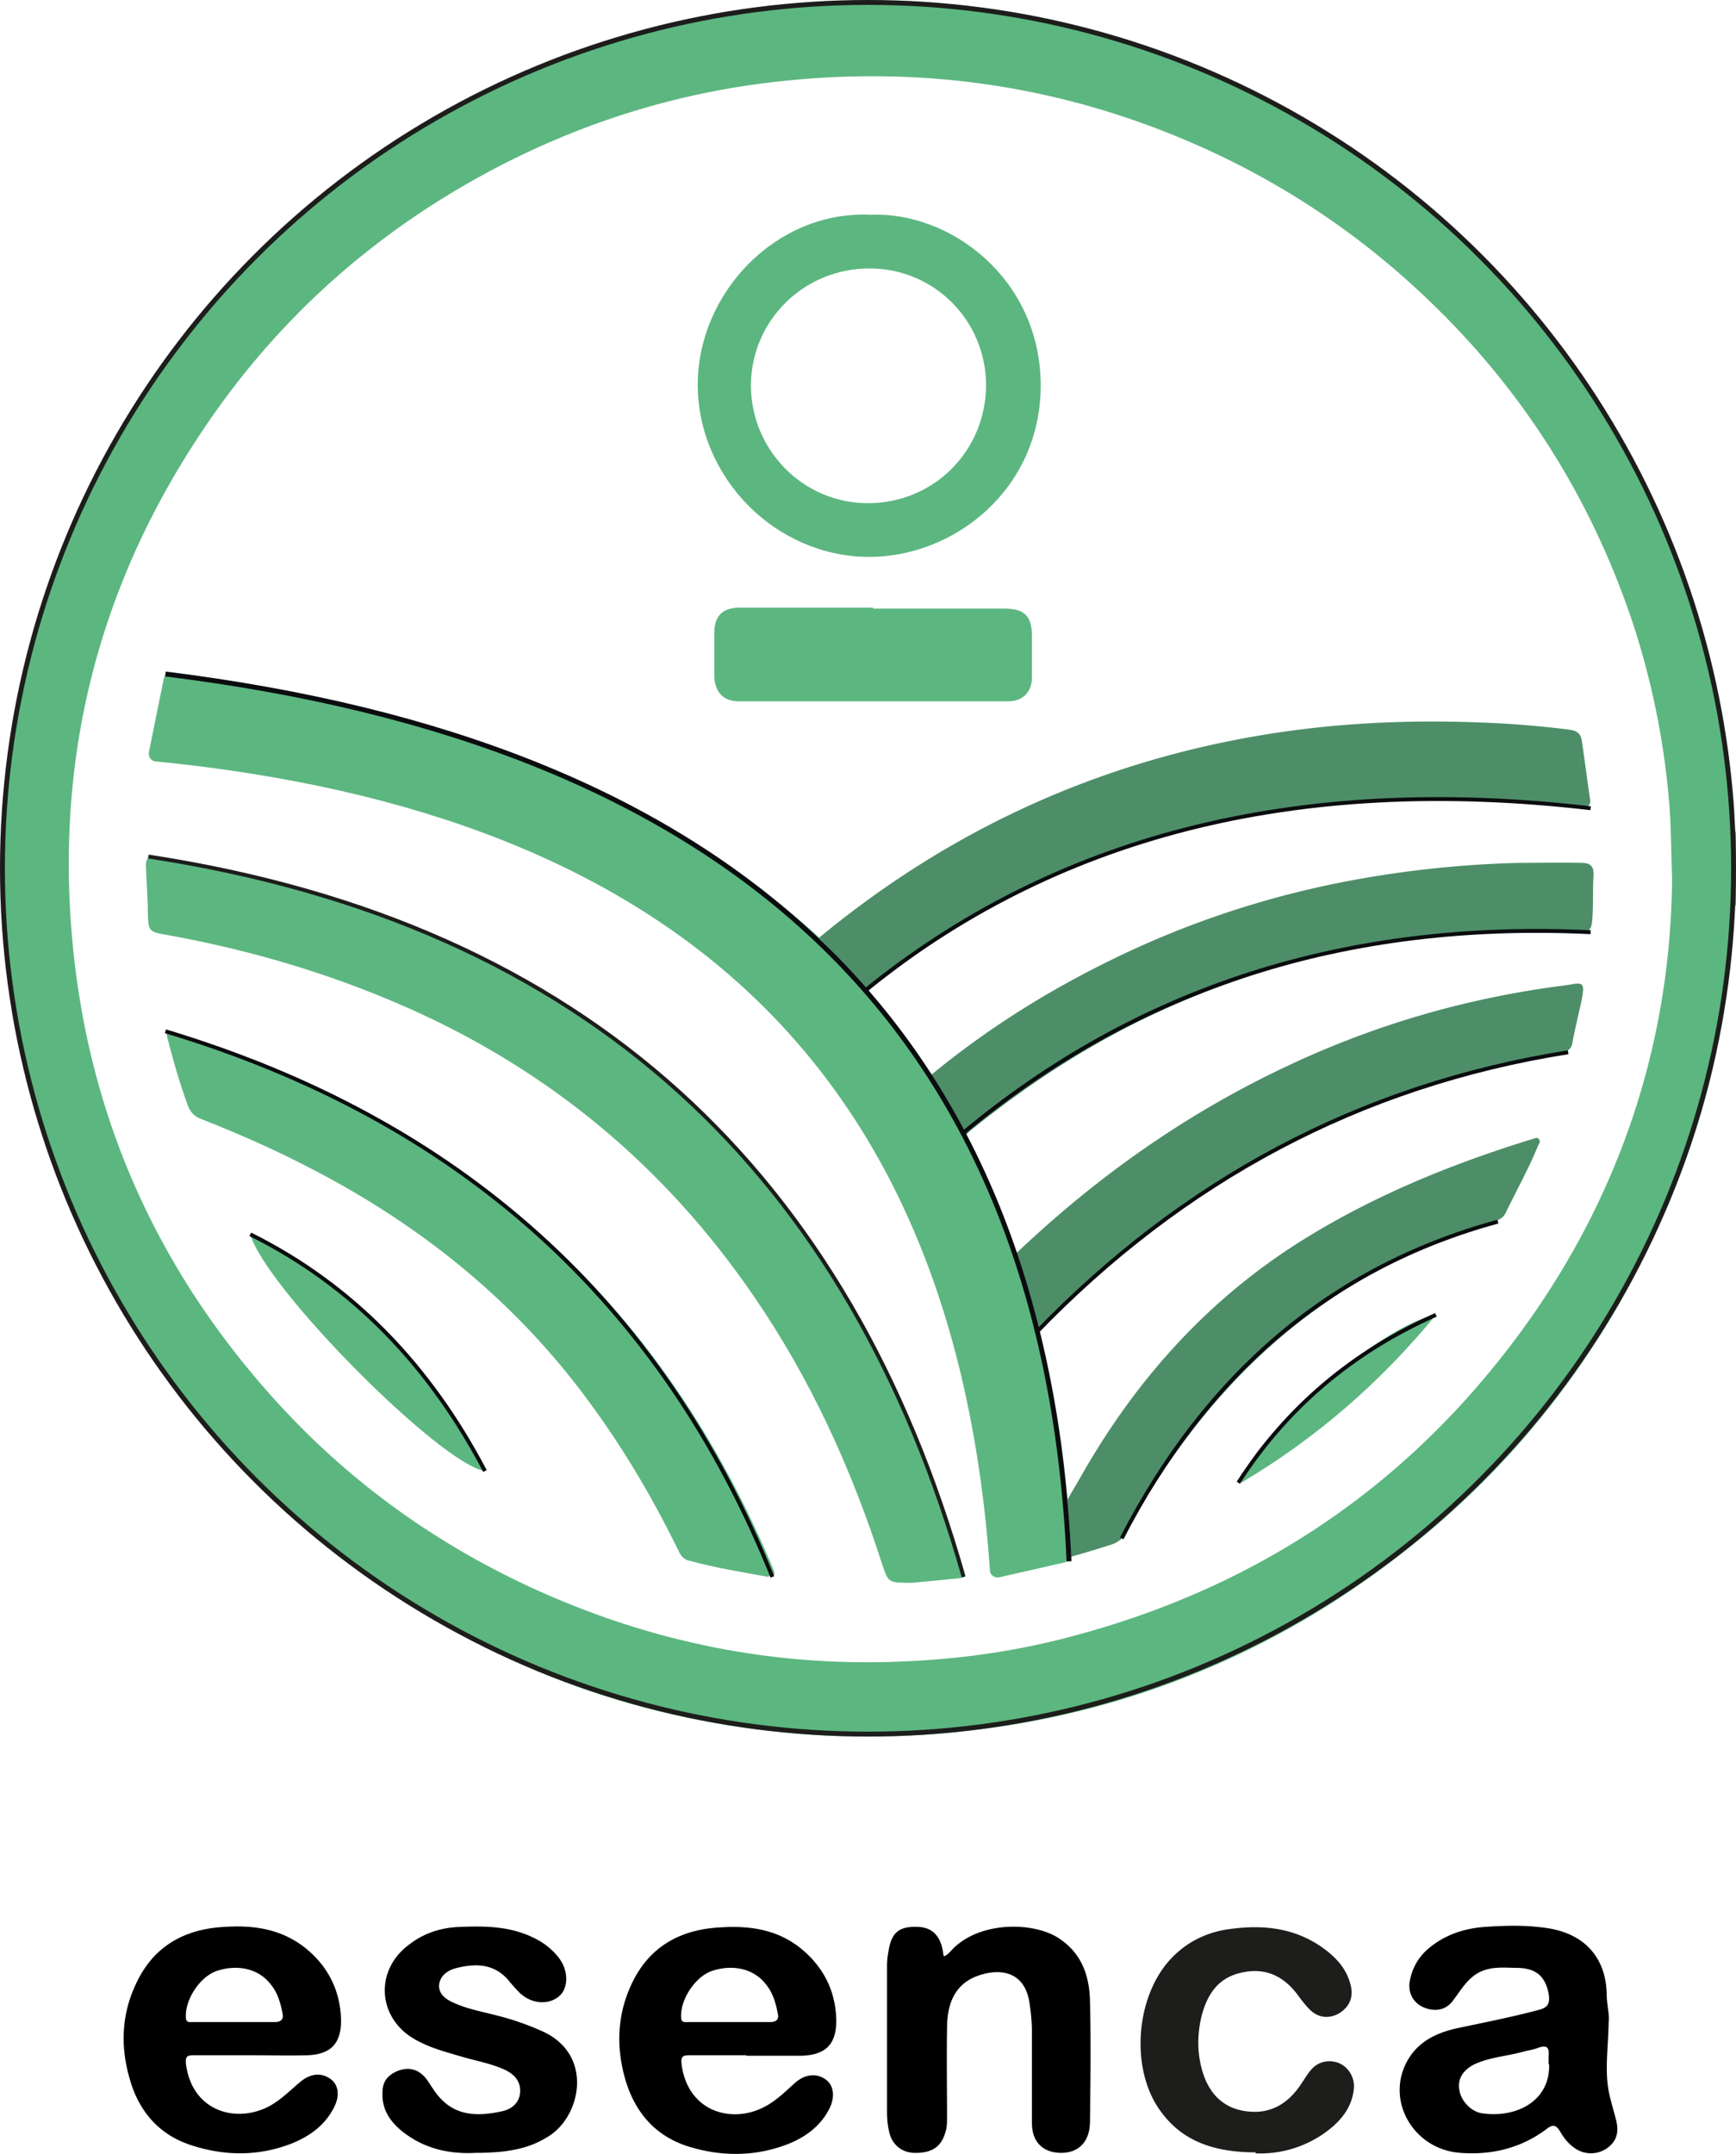 <svg viewBox="0 0 355.8 441.3" xml:space="preserve" xmlns="http://www.w3.org/2000/svg"><path d="M355.6 185.5c-.4 4.2-.7 8.3-1.1 12.5-1.7 17-6 33.4-12.7 49.1-13.9 32.7-35.6 59-65 78.8a173.04 173.04 0 0 1-70.8 27.7c-12.2 1.9-24.4 2.6-36.7 2-34.5-1.8-66.1-12.6-94.2-32.8-30.8-22.1-52.4-51.2-64.9-87a171.7 171.7 0 0 1-8.5-38.2c-.7-7-1.3-14.1-1.1-21.2.6-33.6 9.5-64.8 27.6-93.3 18.4-28.9 43.1-50.7 74-65.5 16.3-7.8 33.4-12.8 51.2-15.3C164.6.7 175.8.2 187.1.8c28.7 1.5 55.7 9.3 80.6 24 31.2 18.4 54.7 43.9 70.6 76.4 8.5 17.5 13.8 36 16.2 55.2.5 4.2 1 8.5 1 12.7 0 .6.2 1.1.3 1.7v14.7h-.2zm-12.9-5.4c-.2-6.1-.2-10.2-.5-14.4-1-13.3-3.6-26.2-7.8-38.8-8.8-25.9-23.2-48.3-43.3-67a162.86 162.86 0 0 0-44.7-29.7c-28.3-12.7-57.9-17-88.6-13.3-20.1 2.4-39.2 8.5-57.1 18-21.8 11.6-40.3 27.3-54.9 47.2C20.3 117 10.1 156 15.5 198.9c4.3 33.7 18.3 63.1 41.1 88.2 14.7 16.2 32.1 28.8 51.9 38 25.1 11.6 51.3 16.8 78.9 15.2 11.3-.6 22.4-2.3 33.3-5.3 34.8-9.4 63.8-27.9 86.3-56 23.6-29.4 35.4-63.2 35.7-98.9z" fill="#5CB680"></path><path d="M329.7 414.4c-.1 5.2-.8 9.6 0 14 .4 2.1 1.1 4.2 1.6 6.3.5 2.3 0 4.1-2 5.5a5.76 5.76 0 0 1-6.3.1c-1.4-.9-2.4-2.1-3.2-3.5-.8-1.3-1.4-1.7-2.8-.6-5.2 3.9-11.2 5.4-17.7 4.9-9.8-.7-15.6-11.1-10.6-19.3 2.2-3.6 5.8-5.3 9.8-6.2 5.6-1.2 11.3-2.3 16.9-3.8 2-.5 2.3-1.5 2-3.3-.7-3.6-2.6-5.2-6.3-5.3-2.6 0-5.3-.4-7.9.9-2.5 1.3-3.8 3.7-5.4 5.8-1.4 1.9-3.6 2.4-6 1.4-2.1-.9-3.2-2.9-2.9-5.1.4-2.7 1.7-5.1 3.8-6.9 3.4-2.9 7.4-4.2 11.7-4.5 4.3-.3 8.6-.4 13 .3 7.4 1.2 11.7 6 11.9 13.4 0 2.2.6 4.3.4 5.7v.2zm-12.3 8.5v-1.7c.2-1.9-.6-2.2-2.2-1.6-1 .4-2.1.5-3.1.8-3.3.9-6.7 1.1-9.8 2.5-2.5 1.2-3.6 3.1-3.2 5.3.3 2.2 2.4 4.5 4.7 4.8 6.8 1 13.9-2.4 13.7-10l-.1-.1zm-266-1.8H39.7c-1.3 0-1.7.2-1.6 1.7 1.3 10.4 11.3 12.5 18 8.2 1.9-1.2 3.6-2.9 5.4-4.4 2.1-1.8 4.4-2 6.3-.6 1.6 1.2 1.9 3.5.6 5.9-1.8 3.5-4.8 5.7-8.4 7.2-6.8 2.7-13.7 2.7-20.6.5-6.7-2.1-10.9-6.9-12.8-13.6-2-6.8-1.7-13.6 1.5-20 3.6-7.4 9.9-10.8 18-11.2 6.1-.4 11.8.5 16.7 4.5 4.6 3.8 7 8.8 7.1 14.7 0 4.7-2.1 6.9-6.8 7.1-3.9.1-7.8 0-11.7 0zm-3.5-6.8h8.4c1.3 0 1.9-.6 1.6-1.8-.4-2.1-1-4.2-2.4-5.9-2.6-3.4-7-4.1-11-2.8-3.6 1.2-6.6 6-6.4 9.5 0 1.2.8 1 1.5 1h8.3zm105.1 6.8h-11.7c-1.4 0-1.8.3-1.6 1.9 1.3 9.8 10.5 12.3 17.3 8.5 2.2-1.2 4-3 5.9-4.7 2.1-1.9 4.6-2.1 6.5-.6 1.5 1.2 1.8 3.6.5 6-1.8 3.5-4.9 5.7-8.4 7.1-6.7 2.6-13.6 2.6-20.4.5-6.7-2.1-10.9-6.9-12.9-13.6-2-6.8-1.7-13.5 1.3-19.8 3.6-7.6 10-11.1 18.2-11.5 6.2-.4 12 .5 16.9 4.7 4.4 3.8 6.7 8.6 6.8 14.4 0 4.8-2.1 7-7 7.2h-11.5l.1-.1zm-3.6-6.8h8.4c1.4 0 1.9-.6 1.6-1.8-.4-2.1-1-4.2-2.4-5.9-2.6-3.4-7-4.1-11-2.8-3.6 1.2-6.6 6-6.4 9.5 0 1.2.8 1 1.5 1h8.3zm43.9-13.4c.9-.3 1.4-1 1.9-1.5 5.5-5.7 16.3-5.7 21.6-2.4 4.9 3.1 6.5 7.8 6.6 13.1.2 8.2.1 16.3 0 24.5 0 4.2-2.3 6.5-5.9 6.5-3.7 0-6-2.2-6-6.1v-18.6c0-2-.2-4-.5-6-1-6.8-6.5-7.3-11.3-5.3-4.5 2-5.6 6.2-5.6 10.6-.1 6 0 12 0 18 0 1.2 0 2.3-.4 3.4-.9 2.9-2.9 4.1-6.4 4-2.6-.1-4.6-1.8-5.1-4.5-.3-1.3-.4-2.6-.4-3.9v-29.9c0-1 .1-2 .3-3 .6-3.8 2.1-5.1 5.8-5 3.1 0 4.9 1.8 5.4 5.3 0 .3.1.5.2.8h-.2zm-95.8 40.2c-5.3.3-10.7-.8-15.3-4.6-2.4-2-4-4.5-3.8-7.9 0-2.1 1.1-3.4 2.9-4.2 1.9-.8 3.7-.7 5.3.7.9.8 1.4 1.8 2.1 2.8 3.3 5.1 7.7 6.1 14.1 4.7 2-.4 3.7-1.7 3.8-4s-1.3-3.7-3.3-4.6c-2.7-1.2-5.5-1.7-8.3-2.5-3.7-1.1-7.4-2-10.7-4.1-6.9-4.5-7.3-13.6-.8-18.7 3.2-2.6 6.9-3.8 11-3.9 5.1-.2 10.1-.1 14.8 2.2 2.1 1 3.8 2.3 5.2 4.1 2 2.5 2.1 6.2.1 7.9-2.2 1.9-5.8 1.6-8.2-.8-.7-.7-1.3-1.4-1.9-2.1-2.9-3.7-6.7-3.9-10.8-2.9-1.8.4-3.5 1.5-3.7 3.5-.1 2 1.5 3 3.1 3.7 2.9 1.3 5.9 1.8 8.9 2.6 3.2.8 6.3 1.9 9.4 3.3 10.2 4.8 7.7 17.1 1.2 21.3-3.7 2.4-7.8 3.5-15.1 3.5z"></path><path d="M257.4 441c-9.3 0-16.1-2.7-20.5-9.9-5-8.4-3.9-21.5 2.4-29 3.4-4 7.9-6.3 13.1-6.9 6.8-.9 13.3-.1 19 4.1 2.7 2 4.8 4.4 5.5 7.8.5 2.3-.5 4.3-2.6 5.5-2.1 1.1-4.2.8-5.9-.9-.8-.8-1.4-1.6-2.1-2.5-2.8-4-6.5-6.1-11.5-5.1-5.3 1-7.6 4.8-8.7 9.7-.7 3.4-.7 6.7.2 10.1 1.3 4.8 4.2 8.1 9.3 8.7 4.8.6 8.4-1.6 11-5.5.7-1 1.3-2.1 2.1-3 1.4-1.7 3.7-2.2 5.7-1.4 1.9.8 3.2 2.8 3.1 5-.3 4-2.6 6.8-5.7 9.1a22.8 22.8 0 0 1-14.5 4.4l.1-.2z" fill="#1D1D1B"></path><path d="M217.9 308.8c1.4-2.5 2.8-4.8 4.1-7.1 11.5-20 26.6-36.5 46.4-48.5 14.3-8.7 29.7-14.9 45.6-19.8.5-.1 1-.5 1.4 0s0 1-.2 1.4c-1.9 4.7-4.4 9.1-6.6 13.7-.6 1.2-1.6 1.5-2.8 1.9-20.5 6.4-38.4 17.2-53.2 33-8.6 9.2-15.7 19.4-21.7 30.5-.8 1.4-1.7 2.1-3.2 2.6-6.6 2.1-13.3 4-20.1 5.3-3.3.6-3.5.6-3.7-2.7-.6-7.9-1.7-15.6-3.1-23.4-4.7-25.8-13-50.2-28.2-71.9a136.2 136.2 0 0 0-40.3-37.9c-21.9-13.7-46-21.3-71.2-26.2-8.9-1.7-17.8-3-26.8-3.9-1.8-.2-2.5-.9-2.1-2.6l2.4-11.7c.4-1.9 1.8-1.5 3.1-1.4 5.3.8 10.6 1.6 15.8 2.5 19.5 3.4 38.6 8.4 57 15.9 20 8.2 38.4 19 54.4 33.7 1.1 1 1.8 1 2.9 0 25-20.7 53.5-34.4 85.4-40.6 16.3-3.2 32.8-4.2 49.4-3.6 6.3.2 12.7.7 19 1.5 1.6.2 2.4.8 2.6 2.3.6 4 1.1 8 1.7 12 .2 1.4-.7 1.6-1.7 1.5-5.9-.7-11.8-1-17.7-1.4-6.9-.4-13.9-.4-20.8-.1-6.1.2-12.2.8-18.3 1.5a183.6 183.6 0 0 0-50.4 13.6c-13.9 6-26.5 14.1-38.3 23.5-1.6 1.3-1.8 2.2-.4 3.8 3.7 4.1 6.9 8.5 9.9 13.1 1.1 1.7 1.9 1.6 3.3.4 10.8-8.8 22.5-16.2 35-22.4 16-8 32.8-13.6 50.4-16.9a218 218 0 0 1 34.2-3.6c4.3 0 8.6-.1 13 0 1.9 0 2.6.7 2.5 2.6-.2 3.2 0 6.3-.3 9.5-.2 1.7-.8 2.1-2.3 2-5.5-.7-11.1-.2-16.6 0-23.2.9-45.6 5.7-67 15.1-14.9 6.5-28.5 15.2-41.2 25.4-1.9 1.5-2.1 2.7-1 4.8 3.4 6.2 6.1 12.8 8.3 19.5.5 1.6 1 1.8 2.3.6 16.5-15.6 34.9-28.5 55.5-38.1 17.9-8.4 36.7-13.8 56.4-16.3 3.6-.5 4.4-1.3 3.3 3.8-.6 2.6-1.2 5.2-1.7 7.8-.2 1.4-.9 1.9-2.2 2.1-10.7 1.9-21.2 4.5-31.4 8.1-24.7 8.6-46.6 21.9-66 39.4-3.2 2.9-6.3 5.9-9.4 9-.9.9-1.3 1.8-1 3.1 2.6 10.8 4.3 21.8 5.2 32.9 0 .1.1.2.4.7z" fill="#4D8E68"></path><path d="M187 324.3c-4.9 0-4.9 0-6.1-3.5-6.3-19.7-14.8-38.4-26.6-55.5-18-26.2-41.5-45.8-70.5-58.7-16-7.1-32.6-12-49.9-15.1-3.4-.6-3.5-.8-3.6-4.4 0-3.2-.3-6.5-.4-9.7 0-1.3.3-2 1.9-1.8 28.3 4.6 55.3 13.1 80.1 27.9 27.1 16.3 48.1 38.5 63.8 66 9.2 16.2 16.2 33.4 21.5 51.2.8 2.6.7 2.6-1.9 2.8l-8.3.8z" fill="#5CB680"></path><path d="M157.5 323.1c-5.5-1-11.1-1.9-16.5-3.4-1.3-.4-1.7-1.5-2.2-2.5-5.6-11.4-12.1-22.2-19.8-32.3-13.8-18.1-31-32.2-50.8-43.1-8.7-4.8-17.7-8.9-26.9-12.5-1.4-.5-2.3-1.4-2.8-2.8-1.7-4.6-3-9.2-4.2-13.9-.6-2.2 1.1-1.2 1.9-1 8.3 2.7 16.5 5.7 24.5 9.2 22.1 9.8 41.9 23 58.7 40.3 17 17.5 29.6 37.8 39 60.2.3.8.8 1.8-.8 1.6l-.1.2zM178.4 44c16.3-.7 34.8 13 34.9 34.9 0 21.5-17.9 35.3-35.3 35.2-19-.1-34.9-16.1-35-35.2 0-19 16.2-35.8 35.4-34.9zm23.7 35c0-13.3-10.6-24-23.9-24-13.4 0-24.2 10.6-24.3 23.9 0 13.3 10.7 24.2 24 24.2 13.4 0 24.1-10.6 24.2-24.1zM179 124.7h26.8c4.2 0 5.7 1.5 5.7 5.7v8.4c0 3-1.9 4.9-4.9 4.9h-55.2c-3.1 0-4.9-1.9-5-5.1v-8.9c0-3.5 1.7-5.2 5.2-5.2h27.3l.1.2zM51.3 252.9c21.6 11 36.9 27.5 48.1 48.5-9-1.3-45-37.5-48.1-48.5zm243 16.5c-11.5 14-24.6 25.3-39.9 34.4 1.5-8.8 28.8-32.5 39.9-34.4z" fill="#5CB680"></path><g fill="#5CB680"><path d="M204.4 322.5c-.2 0-.3 0-.4-.1-.2-.1-.3-.3-.3-.5-7-101.3-63.2-155.8-171.7-166.5-.2 0-.4-.1-.5-.3s-.2-.4-.1-.6l3.1-15.3c0-.4.4-.6.7-.6h.1c56.6 7.6 101.1 25.8 132 54.1 32.6 34.2 49.4 75.4 51.5 126 0 .4-.2.7-.6.8l-13.6 3.1s-.1 0-.2-.1z"></path><path d="M35.1 139.2c54.8 7.4 99.5 24.5 131.6 53.9 34.9 36.6 49.4 79.2 51.2 125.5l-13.6 3.1C196.9 215.3 134.5 164.6 32 154.5l3.1-15.3m0-1.5c-.7 0-1.3.5-1.5 1.2l-3.1 15.3c0 .4 0 .8.3 1.2.3.3.6.6 1.1.6 108 10.7 164 64.9 171 165.8 0 .4.2.8.6 1.1.3.2.6.3.9.3h.3l13.6-3.1c.7-.2 1.2-.8 1.2-1.5-2-50.8-18.9-92.2-51.6-126.5-15.9-14.5-35.3-26.5-57.8-35.5-21.6-8.7-46.7-15.1-74.6-18.8h-.2l-.2-.1z"></path></g><path d="M33.9 138.1c113.4 14 180.2 70 185.2 181.8" stroke-miterlimit="10" stroke="#0B0C0F" fill="none"></path><path d="M30.4 175.5c90.4 13.8 143.8 65.4 167.1 147.6" stroke-width=".8" stroke-miterlimit="10" stroke="#1D1D1B" fill="none"></path><path d="M33.9 211.3c60.3 18.1 101.7 55.4 124.4 111.8m-107-70.2c21.1 10.5 36.8 27 48.1 48.5M326 165.6c-60.9-7.1-110.2 6-149 37.6M326 191c-50-2.4-92.9 11.3-128.8 41.3m124.2-16.7c-42.9 6.8-79.1 26.4-109.1 57.5m94.7-22.8c-34.5 9.4-59.9 31.5-77.1 64.9m64.4-45.8c-17.1 7.6-30.6 19-40.5 34.4" stroke-width=".8" stroke-miterlimit="10" stroke="#0B0C0F" fill="none"></path><circle stroke-miterlimit="10" stroke="#1D1D1B" fill="none" r="177.4" cy="177.9" cx="177.9"></circle></svg>